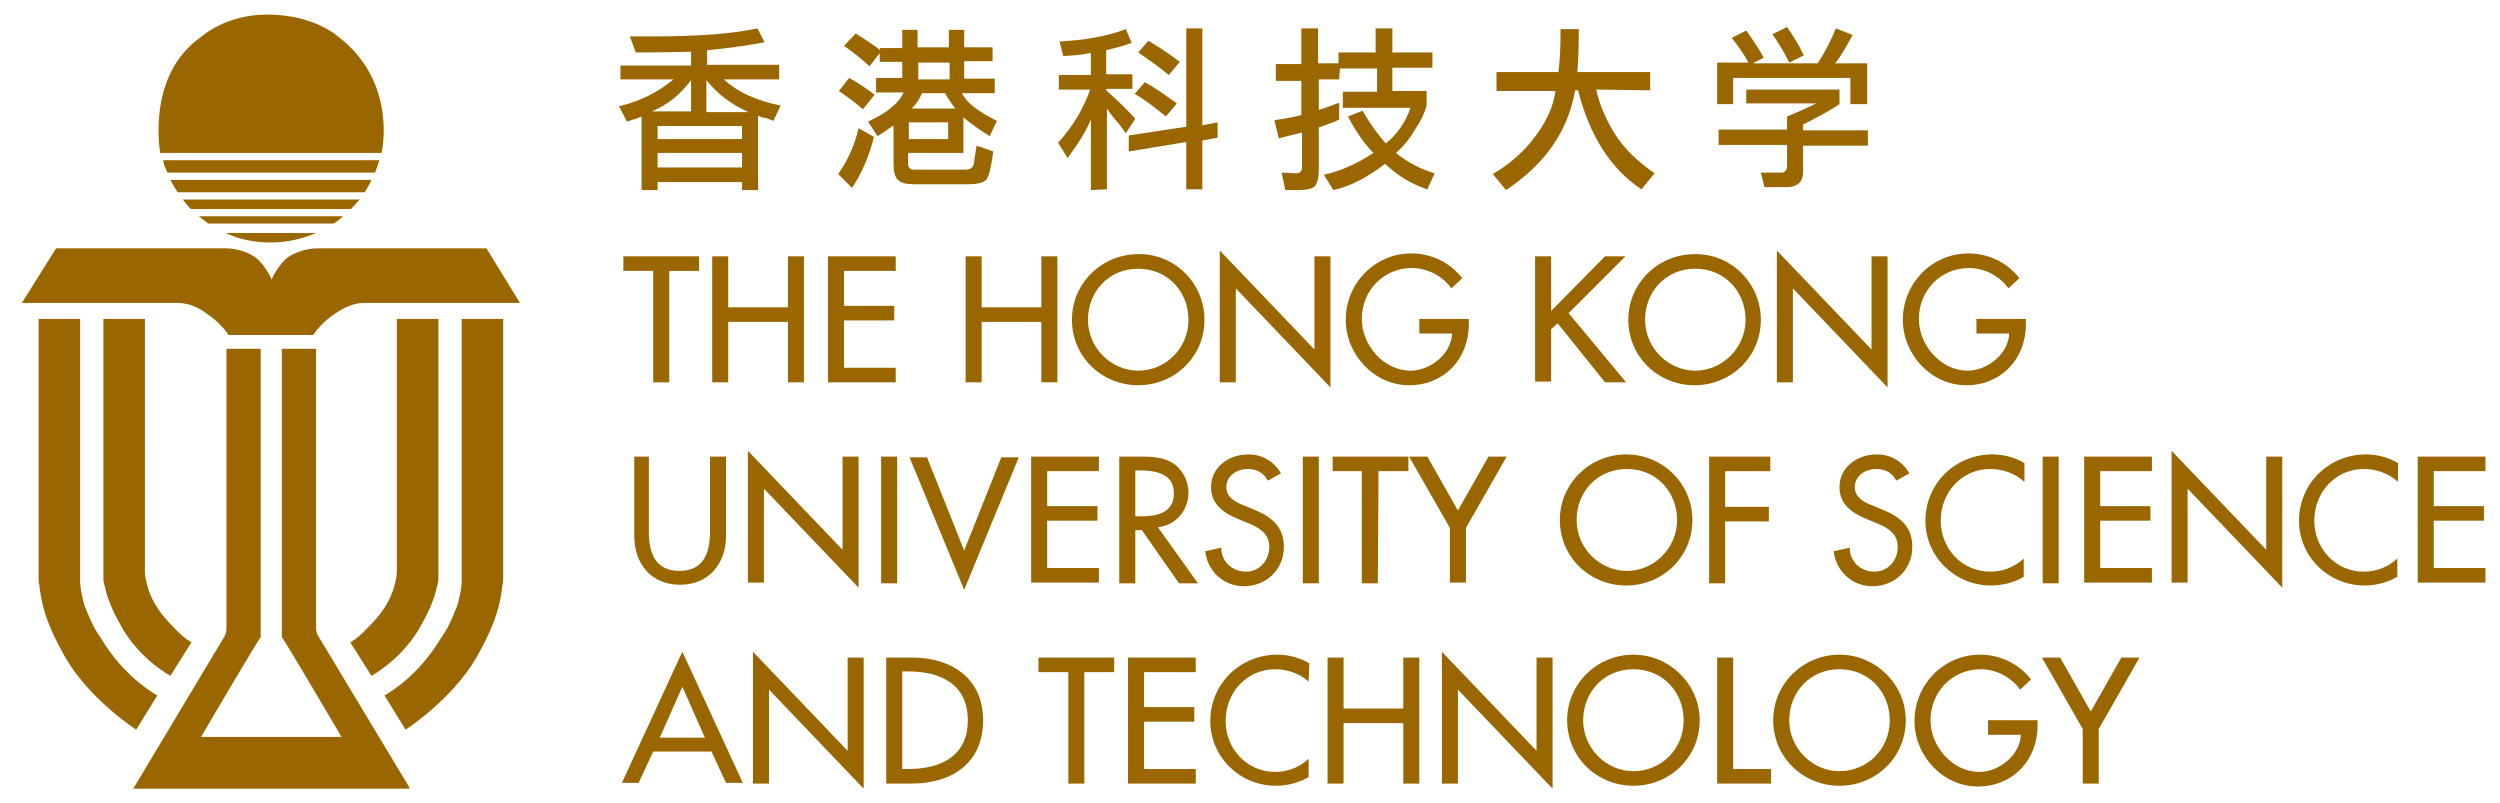 <?xml version="1.0" encoding="utf-8"?>
<!-- Generator: Adobe Illustrator 26.2.1, SVG Export Plug-In . SVG Version: 6.00 Build 0)  -->
<!DOCTYPE svg PUBLIC "-//W3C//DTD SVG 1.1//EN" "http://www.w3.org/Graphics/SVG/1.1/DTD/svg11.dtd">
<svg version="1.1" id="圖層_1" xmlns:x="http://ns.adobe.com/Extensibility/1.0/" xmlns:i="http://ns.adobe.com/AdobeIllustrator/10.0/" xmlns:graph="http://ns.adobe.com/Graphs/1.0/"
	 xmlns="http://www.w3.org/2000/svg" xmlns:xlink="http://www.w3.org/1999/xlink" x="0px" y="0px" width="343.3px" height="110.3px"
	 viewBox="0 0 343.3 110.3" style="enable-background:new 0 0 343.3 110.3;" xml:space="preserve">
<style type="text/css">
	.st0{fill:#996600;}
</style>
<g>
	<g>
		<g>
			<path class="st0" d="M91.9,52.5h-2.2V37.2h-4.1v-2H96v2h-4.1V52.5z"/>
			<path class="st0" d="M108.2,42.2v-7h2.2v17.3h-2.2v-8.3H100v8.3h-2.2V35.2h2.2v7H108.2z"/>
			<path class="st0" d="M113.7,35.2h9.3v2h-7.1V42h6.9v2h-6.9v6.5h7.1v2h-9.3V35.2z"/>
			<path class="st0" d="M143,42.2v-7h2.2v17.3H143v-8.3h-8.2v8.3h-2.2V35.2h2.2v7H143z"/>
			<path class="st0" d="M165.4,43.9c0,5.1-4.1,9-9.1,9s-9.1-3.9-9.1-9c0-5,4.1-9,9.1-9C161.3,34.8,165.4,38.9,165.4,43.9z
				 M163.2,43.9c0-3.8-2.8-7-6.9-7c-4.1,0-6.9,3.2-6.9,7c0,3.9,3.2,7,6.9,7C160.1,50.9,163.2,47.8,163.2,43.9z"/>
			<path class="st0" d="M167.5,34.4l13,13.6V35.2h2.2v18l-13-13.6v12.9h-2.2V34.4z"/>
			<path class="st0" d="M201.7,43.8v0.7c0,4.8-3.4,8.4-8.2,8.4s-8.7-4.2-8.7-9c0-5,4-9.1,9-9.1c2.7,0,5.3,1.2,7,3.4l-1.5,1.4
				c-1.2-1.7-3.3-2.8-5.4-2.8c-3.9,0-6.9,3.1-6.9,7c0,3.6,3,7.1,6.7,7.1c2.7,0,5.6-2.3,5.7-5.1h-4.5v-2
				C194.9,43.8,201.7,43.8,201.7,43.8z"/>
			<path class="st0" d="M220.4,35.2h2.8l-7.8,7.8l7.9,9.5h-2.9l-6.5-8.1l-0.9,0.8v7.2h-2.2V35.2h2.2v7.5L220.4,35.2z"/>
			<path class="st0" d="M241.8,43.9c0,5.1-4.1,9-9.1,9s-9.1-3.9-9.1-9c0-5,4.1-9,9.1-9C237.7,34.8,241.8,38.9,241.8,43.9z
				 M239.7,43.9c0-3.8-2.8-7-6.9-7c-4.1,0-6.9,3.2-6.9,7c0,3.9,3.2,7,6.9,7S239.7,47.8,239.7,43.9z"/>
			<path class="st0" d="M244,34.4L257,48V35.2h2.2v18l-13-13.6v12.9H244V34.4z"/>
			<path class="st0" d="M278.2,43.8v0.7c0,4.8-3.4,8.4-8.2,8.4c-4.8,0-8.7-4.2-8.7-9c0-5,4-9.1,9-9.1c2.7,0,5.3,1.2,7,3.4l-1.5,1.4
				c-1.2-1.7-3.3-2.8-5.4-2.8c-3.9,0-6.9,3.1-6.9,7c0,3.6,3,7.1,6.7,7.1c2.7,0,5.6-2.3,5.7-5.1h-4.5v-2
				C271.4,43.8,278.2,43.8,278.2,43.8z"/>
			<path class="st0" d="M89.1,62.7V73c0,2.8,0.8,5.4,4.2,5.4s4.2-2.6,4.2-5.4V62.7h2.2v10.9c0,3.8-2.4,6.7-6.3,6.7
				c-4,0-6.3-2.9-6.3-6.7V62.7H89.1z"/>
			<path class="st0" d="M102.7,61.9l13,13.6V62.7h2.2v18l-13-13.6V80h-2.2V61.9z"/>
			<path class="st0" d="M123.2,80.1H121V62.7h2.2V80.1z"/>
			<path class="st0" d="M132.4,75.6l5.1-12.8h2.4L132.4,81l-7.5-18.2h2.4L132.4,75.6z"/>
			<path class="st0" d="M141.6,62.7h9.3v2h-7.1v4.8h6.9v2h-6.9V78h7.1v2h-9.3V62.7z"/>
			<path class="st0" d="M164.5,80.1h-2.6l-5.1-7.3h-0.9v7.3h-2.2V62.7h2.6c1.5,0,3.2,0,4.6,0.8c1.4,0.8,2.3,2.5,2.3,4.1
				c0,2.5-1.7,4.5-4.2,4.8L164.5,80.1z M155.9,70.9h0.7c2.2,0,4.6-0.4,4.6-3.2c0-2.7-2.6-3.1-4.7-3.1h-0.6V70.9z"/>
			<path class="st0" d="M174.1,66c-0.6-1.1-1.5-1.6-2.8-1.6c-1.4,0-2.9,0.9-2.9,2.5c0,1.4,1.3,2.1,2.4,2.5l1.2,0.5
				c2.5,1,4.3,2.3,4.3,5.2c0,3.1-2.4,5.4-5.5,5.4c-2.8,0-5-2.1-5.3-4.8l2.2-0.5c0,1.9,1.5,3.3,3.4,3.3s3.2-1.6,3.2-3.4
				c0-1.9-1.5-2.7-3-3.3l-1.2-0.5c-2-0.8-3.8-2-3.8-4.4c0-2.8,2.5-4.5,5.1-4.5c1.9,0,3.5,0.9,4.5,2.6L174.1,66z"/>
			<path class="st0" d="M181.1,80.1h-2.2V62.7h2.2V80.1z"/>
			<path class="st0" d="M189.2,80.1H187V64.7h-4v-2h10.4v2h-4.1L189.2,80.1L189.2,80.1z"/>
			<path class="st0" d="M193.5,62.7h2.5l4.2,7.4l4.2-7.4h2.5l-5.6,9.8V80h-2.2v-7.5L193.5,62.7z"/>
			<path class="st0" d="M232.4,71.4c0,5.1-4.1,9-9.1,9s-9.1-3.9-9.1-9c0-5,4.1-9,9.1-9C228.3,62.4,232.4,66.4,232.4,71.4z
				 M230.3,71.4c0-3.8-2.8-7-6.9-7c-4.1,0-6.9,3.2-6.9,7c0,3.9,3.2,7,6.9,7S230.3,75.3,230.3,71.4z"/>
			<path class="st0" d="M236.9,64.7v4.9h6v2h-6v8.5h-2.2V62.7h8.4v2H236.9z"/>
			<path class="st0" d="M260.4,66c-0.6-1.1-1.5-1.6-2.8-1.6c-1.4,0-2.9,0.9-2.9,2.5c0,1.4,1.3,2.1,2.4,2.5l1.2,0.5
				c2.5,1,4.3,2.3,4.3,5.2c0,3.1-2.4,5.4-5.5,5.4c-2.8,0-5-2.1-5.3-4.8l2.2-0.5c0,1.9,1.5,3.3,3.4,3.3s3.2-1.6,3.2-3.4
				c0-1.9-1.5-2.7-3-3.3l-1.2-0.5c-2-0.8-3.8-2-3.8-4.4c0-2.8,2.5-4.5,5.1-4.5c1.9,0,3.5,0.9,4.5,2.6L260.4,66z"/>
			<path class="st0" d="M277.9,66.1c-1.2-1.1-2.9-1.7-4.6-1.7c-3.9,0-6.8,3.2-6.8,7.1c0,3.8,2.9,7,6.8,7c1.7,0,3.3-0.6,4.6-1.8v2.5
				c-1.3,0.8-3,1.2-4.5,1.2c-4.9,0-9-3.9-9-8.9c0-5.1,4.1-9.1,9.2-9.1c1.5,0,3.1,0.4,4.4,1.2v2.5H277.9z"/>
			<path class="st0" d="M282.7,80.1h-2.2V62.7h2.2V80.1z"/>
			<path class="st0" d="M286.2,62.7h9.3v2h-7.1v4.8h6.9v2h-6.9V78h7.1v2h-9.3V62.7z"/>
			<path class="st0" d="M298.2,61.9l13,13.6V62.7h2.2v18l-13-13.6V80h-2.2V61.9z"/>
			<path class="st0" d="M329.2,66.1c-1.2-1.1-2.9-1.7-4.6-1.7c-3.9,0-6.8,3.2-6.8,7.1c0,3.8,2.9,7,6.8,7c1.7,0,3.3-0.6,4.6-1.8v2.5
				c-1.3,0.8-3,1.2-4.5,1.2c-4.9,0-9-3.9-9-8.9c0-5.1,4.1-9.1,9.2-9.1c1.5,0,3.1,0.4,4.4,1.2v2.5H329.2z"/>
			<path class="st0" d="M332,62.7h9.3v2h-7.1v4.8h6.9v2h-6.9V78h7.1v2H332V62.7z"/>
			<path class="st0" d="M89.7,103.2l-2,4.3h-2.3l8.3-18l8.3,18h-2.3l-2-4.3H89.7z M93.7,94.3l-3.1,7h6.2L93.7,94.3z"/>
			<path class="st0" d="M103.4,89.5l13,13.6V90.3h2.2v18l-13-13.6v12.9h-2.2V89.5z"/>
			<path class="st0" d="M121.7,90.3h3.6c5.3,0,9.7,2.8,9.7,8.6c0,5.9-4.3,8.7-9.8,8.7h-3.5V90.3z M123.9,105.6h0.8
				c4.4,0,8.2-1.7,8.2-6.7s-3.8-6.7-8.2-6.7h-0.8C123.9,92.2,123.9,105.6,123.9,105.6z"/>
			<path class="st0" d="M148.9,107.6h-2.2V92.3h-4.1v-2H153v2h-4.1V107.6z"/>
			<path class="st0" d="M154.9,90.3h9.3v2h-7.1v4.8h6.9v2h-6.9v6.5h7.1v2h-9.3V90.3z"/>
			<path class="st0" d="M179.7,93.6c-1.2-1.1-2.9-1.7-4.6-1.7c-3.9,0-6.8,3.2-6.8,7.1c0,3.8,2.9,7,6.8,7c1.7,0,3.3-0.6,4.6-1.8v2.5
				c-1.3,0.8-3,1.2-4.5,1.2c-4.9,0-9-3.9-9-8.9c0-5.1,4.1-9.1,9.2-9.1c1.5,0,3.1,0.4,4.4,1.2L179.7,93.6L179.7,93.6z"/>
			<path class="st0" d="M192.7,97.3v-7h2.2v17.3h-2.2v-8.3h-8.2v8.3h-2.2V90.3h2.2v7H192.7z"/>
			<path class="st0" d="M198,89.5l13,13.6V90.3h2.2v18l-13-13.6v12.9H198V89.5z"/>
			<path class="st0" d="M233.4,98.9c0,5.1-4.1,9-9.1,9s-9.1-3.9-9.1-9c0-5,4.1-9,9.1-9C229.3,89.9,233.4,94,233.4,98.9z M231.2,98.9
				c0-3.8-2.8-7-6.9-7c-4.1,0-6.9,3.2-6.9,7c0,3.9,3.2,7,6.9,7C228.1,105.9,231.2,102.9,231.2,98.9z"/>
			<path class="st0" d="M237.9,105.6h5.3v2h-7.4V90.3h2.2v15.3H237.9z"/>
			<path class="st0" d="M261.7,98.9c0,5.1-4.1,9-9.1,9s-9.1-3.9-9.1-9c0-5,4.1-9,9.1-9S261.7,94,261.7,98.9z M259.5,98.9
				c0-3.8-2.8-7-6.9-7s-6.9,3.2-6.9,7c0,3.9,3.2,7,6.9,7C256.4,105.9,259.5,102.9,259.5,98.9z"/>
			<path class="st0" d="M279.8,98.9v0.7c0,4.8-3.4,8.4-8.2,8.4s-8.7-4.2-8.7-9c0-5,4-9.1,9-9.1c2.7,0,5.3,1.2,7,3.4l-1.5,1.4
				c-1.2-1.7-3.3-2.8-5.4-2.8c-3.9,0-6.9,3.1-6.9,7c0,3.6,3,7.1,6.7,7.1c2.7,0,5.6-2.3,5.7-5.1H273v-2H279.8z"/>
			<path class="st0" d="M280.4,90.3h2.5l4.2,7.4l4.2-7.4h2.5l-5.6,9.8v7.5H286v-7.5L280.4,90.3z"/>
		</g>
		<g>
			<g>
				<path class="st0" d="M56.2,108.1L43.8,87.5c0,0-0.4-0.5-0.4-1.3v-0.5v-1.1V47.9h-4.7v38.4v1.2c0.4,0.4,8.2,13.7,8.2,13.7H27.6
					c0,0,7.8-13.3,8.2-13.7v-1.2V47.9h-4.7v36.8v1.1v0.5c0,0.8-0.4,1.3-0.4,1.3l-12.4,20.7h37.9V108.1z"/>
			</g>
			<g>
				<path class="st0" d="M52.4,21c0,0,2.3-9.7-6-16c0,0-3.3-3-9.7-3c-5.7,0-9,3-9,3C20,10.3,22,21,22,21H52.4z"/>
				<path class="st0" d="M23,23.7h28.5c0.2-0.5,0.4-1.1,0.6-1.7H22.4C22.5,22.6,22.7,23.1,23,23.7z"/>
				<path class="st0" d="M51,24.7H23.4c0.3,0.6,0.6,1.1,1,1.7h25.7C50.4,25.8,50.8,25.3,51,24.7z"/>
				<path class="st0" d="M26.2,28.7h22c0.4-0.4,0.8-0.9,1.2-1.3H25.1C25.4,27.8,25.8,28.3,26.2,28.7z"/>
				<path class="st0" d="M28.6,30.7h17.2c0.5-0.3,0.9-0.6,1.3-1H27.3C27.7,30,28.2,30.4,28.6,30.7z"/>
				<path class="st0" d="M31,32c1.9,0.9,4,1.3,6.2,1.3s4.3-0.5,6.2-1.3H31z"/>
			</g>
			<path class="st0" d="M66.8,34.1H43.5c0,0-2.2,0-3.9,1.2c-1.3,0.9-2.3,3-2.3,3.1l0,0c0-0.1-1-2.2-2.3-3.1
				c-1.7-1.2-3.9-1.2-3.9-1.2H7.7L3,41.6h21.4c0,0,0.6,0,1,0.1c0.6,0.1,1.7,0.4,2.9,1.3c1.6,1.1,2,1.7,2.4,2.1
				c0.2,0.2,0.7,0.9,0.7,0.9h5.2h0.6l0,0H39h4c0,0,0.5-0.7,0.7-0.9c0.4-0.4,0.8-1,2.4-2.1c1.2-0.8,2.3-1.2,2.9-1.3
				c0.4-0.1,1-0.1,1-0.1h21.4L66.8,34.1z"/>
			<g>
				<g>
					<path class="st0" d="M5.3,43.8v35c0,0,0,0.4,0,0.5c0,0.4,0,0.7,0.1,1c0.4,3.8,1.6,6.5,3.7,10.2c3.4,5.7,9.6,9.7,9.6,9.7
						l2.9-4.7c0,0-4-2.1-7.2-7c-0.6-1-1.3-1.9-1.7-2.8c-0.4-0.8-0.7-1.6-1-2.3c-0.2-0.5-0.3-1-0.4-1.5c-0.2-0.7-0.2-1.1-0.3-1.8
						c0-0.2,0-1.1,0-1.1v0V43.8H5.3z"/>
					<path class="st0" d="M14.2,43.8v35.4c0,0,0,0.1,0,0.3c0,0.2,0,0.4,0.1,0.6c0,0.1,0,0.3,0.1,0.4c0.1,0.5,0.2,1,0.5,1.8
						c0.4,1.2,1.1,2.6,2.1,4.3c2.6,4.2,6.4,6.2,6.4,6.2l2.9-4.6c0,0-1-0.5-2.1-1.7c-0.8-0.8-1.7-1.7-2.5-2.9
						c-0.8-1.2-1.3-2.4-1.5-3.3c-0.2-0.8-0.3-1.4-0.3-1.8c0-0.3,0-0.5,0-0.5V43.8H14.2z"/>
				</g>
				<g>
					<path class="st0" d="M69.1,43.8v35c0,0,0,0.4,0,0.5c0,0.4,0,0.7-0.1,1c-0.4,3.8-1.6,6.5-3.7,10.2c-3.4,5.7-9.6,9.7-9.6,9.7
						l-2.9-4.7c0,0,4-2.1,7.2-7c0.6-1,1.3-1.9,1.7-2.8c0.4-0.8,0.7-1.6,1-2.3c0.2-0.5,0.3-1,0.4-1.5c0.2-0.7,0.2-1.1,0.3-1.8
						c0-0.2,0-1.1,0-1.1v0V43.8H69.1z"/>
					<path class="st0" d="M60.2,43.8v35.4c0,0,0,0.1,0,0.3c0,0.2,0,0.4-0.1,0.6c0,0.1,0,0.3-0.1,0.4c-0.1,0.5-0.2,1-0.5,1.8
						c-0.4,1.2-1.1,2.6-2.1,4.3c-2.6,4.2-6.4,6.2-6.4,6.2l-2.9-4.6c0,0,1-0.5,2.1-1.7c0.8-0.8,1.7-1.7,2.5-2.9
						c0.8-1.2,1.3-2.4,1.5-3.3c0.2-0.8,0.3-1.4,0.3-1.8c0-0.3,0-0.5,0-0.5V43.8H60.2z"/>
				</g>
			</g>
		</g>
	</g>
	<g>
		<g>
			<path class="st0" d="M104.1,15.9v10.2h-2.2V25H90.3v1.1h-2.2V16c-0.4,0.2-1.1,0.4-2,0.7L85,14.6c2.9-0.7,5.3-1.9,7.5-3.7h-7.3V9
				h9.7V7.1c-3.5,0.1-6.1,0.1-7.6,0.1L86.5,5c0.9,0,2,0,3.3,0c6.3,0,11-0.4,14.2-1.1l1,1.9c-2.1,0.4-4.8,0.8-7.9,1.1v2h9.9v2h-7.6
				c1.8,1.7,4.4,2.9,7.8,3.6l-1,2.1c-0.3-0.1-0.7-0.3-1-0.4C104.7,16.2,104.4,16,104.1,15.9z M89.5,15.3h5.4V11
				C93.5,12.9,91.7,14.4,89.5,15.3z M101.9,17.3H90.3v1.8h11.6V17.3z M90.3,23h11.6v-2H90.3V23z M97,11v4.4h5.8
				C100.5,14.4,98.5,12.9,97,11z"/>
			<path class="st0" d="M120,18.8c-0.6,2.5-1.6,4.9-3,7l-1.9-1.9c1.4-2,2.3-4.1,2.8-6.3L120,18.8z M118.5,15
				c-1.3-1.1-2.4-1.9-3.3-2.5l1.4-1.8c1.1,0.6,2.3,1.4,3.5,2.3L118.5,15z M120.8,6.6h3.1V4.1h2.1v2.4h4.3V4.1h2.1v2.4h3.9v1.9h-3.9
				v2.4h4.2v2h-4.5c0.6,1.3,2.2,2.5,4.8,3.8l-1,2.1c-1.4-0.9-2.6-1.7-3.6-2.6V21h-7.6v1.5c0,0.5,0.3,0.8,0.8,0.8h7
				c0.7,0,1-0.2,1.2-0.7c0.1-0.5,0.2-1.4,0.4-2.6l2.3,0.8c-0.3,2.2-0.6,3.5-1,3.9s-1.2,0.6-2.4,0.6h-7.6c-1,0-1.7-0.2-2.1-0.6
				s-0.6-1.1-0.6-2.2v-5.3c-0.4,0.3-1.1,0.8-2.2,1.5l-1.3-2c2.6-1.2,4.2-2.5,4.9-4h-3.8v-2h3.6V8.5h-3.1V7.3l-1.4,1.8
				c-1.3-1.2-2.5-2.1-3.5-2.8l1.6-1.7c1.3,0.8,2.5,1.6,3.4,2.3L120.8,6.6L120.8,6.6z M124.8,16.8v2.3h5.4v-2.3H124.8z M126.6,12.8
				c-0.3,0.8-0.8,1.5-1.4,2.1h6c-0.5-0.6-1-1.3-1.4-2.1C129.8,12.8,126.6,12.8,126.6,12.8z M126.1,8.6v2.3h4.3V8.6H126.1z"/>
			<path class="st0" d="M149.6,7.3c-0.8,0.2-2,0.3-3.6,0.4l-0.5-2C149,5.5,152,5,154.6,4l0.8,1.9c-1.1,0.4-2.3,0.7-3.5,1v3.3h3.6v2
				h-3.6v0.2c1.8,1.6,3.1,2.9,4,3.9l-1.3,2c-0.5-0.7-0.9-1.3-1.4-1.8c-0.4-0.5-0.8-1-1.2-1.6V26l-2.2,0.1v-9.7
				c-0.6,1.5-1.7,3.3-3.2,5.3l-1.3-2.1c2-2.2,3.5-4.7,4.4-7.3h-4.3v-2h4.4v-3H149.6z M155,20.8v-2.2l7.9-1.2V3.9h2.2v13.3l2.1-0.4
				v2.1l-2.1,0.4V26h-2.2v-6.5L155,20.8z M160.1,16c-1.6-1.3-3-2.4-4.3-3.1l1.4-1.6c1.2,0.6,2.6,1.6,4.4,2.9L160.1,16z M160.5,10.3
				c-1.7-1.4-3.2-2.4-4.2-3.1l1.4-1.6c1,0.6,2.5,1.5,4.3,2.9L160.5,10.3z"/>
			<path class="st0" d="M183.9,10.9h-2.8v4.2c1.3-0.4,2.2-0.8,2.8-1v2.3c-0.5,0.3-1.4,0.6-2.8,1.1v5.8c0,1.1-0.2,1.8-0.5,2.2
				c-0.3,0.4-1.1,0.6-2.2,0.6h-1.9l-0.5-2.4l2,0.1c0.5,0,0.8-0.3,0.8-0.8v-4.8c-1.3,0.3-2.4,0.6-3.2,0.8l-0.6-2.5
				c1.4-0.2,2.6-0.4,3.7-0.7v-4.7h-3.5V8.8h3.5V3.9h2.3v4.8h2.8V7.2h5.1V3.9h2.3v3.3h5.5v2.1h-5.5v3.2h4.7v2c-0.2,0.8-0.7,2-1.6,3.3
				c-0.8,1.4-1.7,2.4-2.6,3.2c1.6,1.3,3.3,2.2,5.3,2.8l-1,2.2c-2.1-0.7-4-1.8-5.8-3.5c-2.5,1.9-4.8,3.1-7.1,3.6l-1.3-2.1
				c2.3-0.5,4.5-1.5,6.8-3c-1.2-1.2-2.4-2.9-3.5-5l2-0.8c1.1,1.9,2.2,3.4,3.2,4.5c1.6-1.3,2.7-2.9,3.4-4.9h-9.3v-2.2h4.7V9.4H184
				L183.9,10.9z"/>
			<path class="st0" d="M219.2,12.3c0.4,1.9,1.2,3.9,2.5,6s3.2,3.9,5.5,5.5l-1.8,2.2c-4.2-2.8-7.1-7.3-8.7-13.6h-0.4
				c-1,5.7-4.2,10.2-9.5,13.7l-1.8-2.2c2.2-1.3,4.1-2.9,5.7-5c1.6-2.1,2.6-4.2,2.9-6.4h-8.1V9.9h8.5c0.2-1.4,0.3-3.4,0.3-5.9h2.5
				c0,2.7-0.1,4.7-0.2,5.9h10v2.5L219.2,12.3z"/>
		</g>
		<path class="st0" d="M256.4,8.6v5.7h-2.3v-3.6H238v3.6h-2.2V8.6h4.3c-0.7-1.3-1.5-2.4-2.3-3.4l2-1c0.8,1.1,1.6,2.3,2.4,3.7
			l-1.5,0.8h8.9c1-1.5,1.8-3.1,2.5-4.8l2.3,0.9c-0.8,1.5-1.6,2.9-2.4,3.9h4.4V8.6z M239.7,12.3h12.9v2c-1.5,1-3.2,1.9-5,2.8v0.8h8.9
			V20h-8.9v3.6c0,1.4-0.8,2.1-2.3,2.1h-3l-0.5-2c0.9,0,1.8,0,2.8,0c0.5,0,0.8-0.3,0.8-0.9v-2.9H236v-2.1h9.4V16c1.7-0.7,3-1.3,4-1.8
			h-9.6v-1.9H239.7z M245.4,3.7c0.8,1.2,1.6,2.4,2.3,3.9l-2,1c-0.7-1.5-1.5-2.7-2.3-3.9L245.4,3.7z"/>
	</g>
</g>
</svg>

